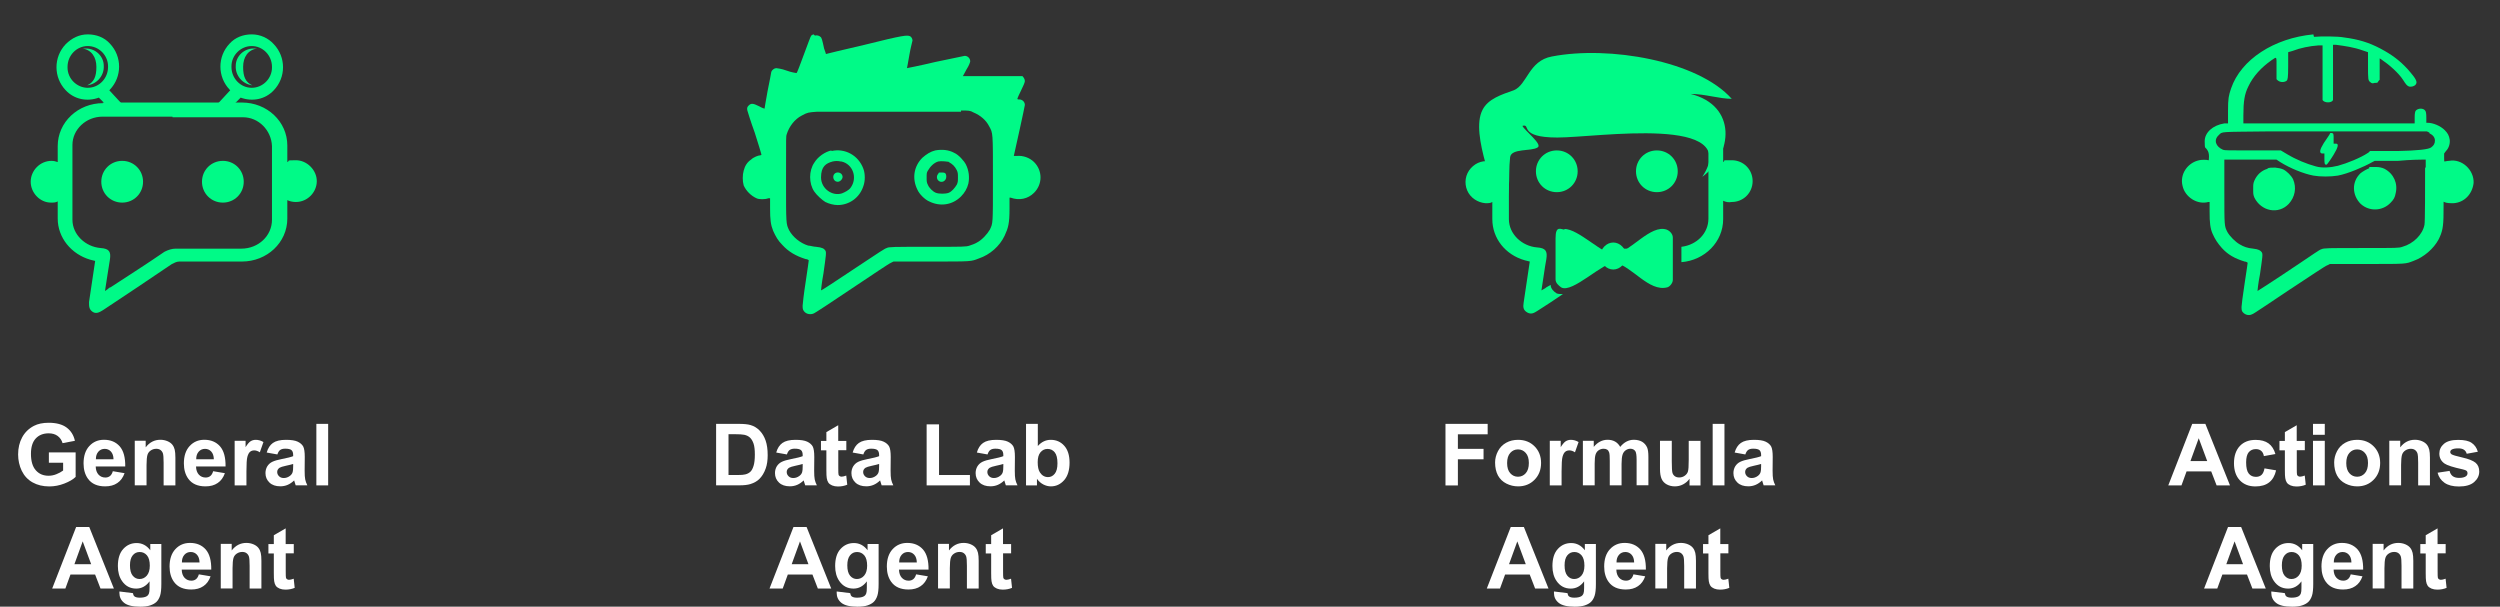 <?xml version="1.0" encoding="UTF-8"?>
<svg id="Layer_2" data-name="Layer 2" xmlns="http://www.w3.org/2000/svg" width="407.2" height="98.81" viewBox="0 0 407.2 98.81">
  <rect x="0" y="0" width="407.2" height="98.81" fill="#333333" stroke="none"/>
  <defs>
    <style>
      .cls-1 {
        fill: none;
      }

      .cls-2 {
        fill-rule: evenodd;
      }

      .cls-2, .cls-3 {
        fill: #00fa87;
      }

      .cls-4 {
        fill: #fff;
      }
    </style>
  </defs>
  <g id="Layer_2-2" data-name="Layer 2">
    <g>
      <g>
        <rect class="cls-1" width="56.7" height="56.7"/>
        <g id="uuid-bac9df85-9fc5-489e-88d3-3a866ea2aca2">
          <g id="uuid-ca7c7974-6688-41f3-abb6-e9d96611b0a8">
            <g>
              <g id="Layer1">
                <path class="cls-2" d="M14,7.9h-.6c1.5.2,2.3,1.4,2.3,3s-.4,2.5-1.5,3c1.6-.2,2.8-1.6,2.7-3.2,0-1.5-1.3-2.8-2.9-2.8h0Z"/>
                <path class="cls-2" d="M17.9,14.6c2-2.1,2-5.4,0-7.5-.9-1-2.2-1.5-3.6-1.5s-2.6.6-3.6,1.6c-2,2.1-2,5.4,0,7.5,1.4,1.5,3.5,1.9,5.4,1.2l1.4,1.4h2.7l-2.4-2.6h0l.1-.1ZM17.6,10.9h0c0,1.9-1.5,3.4-3.3,3.4s-3.3-1.5-3.3-3.3,0,0,0-.1h0c0-1.9,1.5-3.4,3.3-3.4s3.3,1.5,3.3,3.3,0,0,0,.1Z"/>
              </g>
              <g id="Layer2">
                <path class="cls-2" d="M41.3,7.9h.6c-1.5.2-2.3,1.4-2.3,3s.4,2.5,1.5,3c-1.6-.2-2.8-1.6-2.7-3.2,0-1.5,1.3-2.8,2.9-2.8h0Z"/>
                <path class="cls-2" d="M37.4,14.6c-2-2.1-2-5.4,0-7.5.9-1,2.2-1.5,3.6-1.5s2.7.6,3.6,1.6c2,2.1,2,5.4,0,7.5-1.4,1.5-3.5,1.9-5.4,1.2l-1.4,1.4h-2.7l2.4-2.6h0l-.1-.1ZM37.7,10.9h0c0,1.9,1.5,3.4,3.3,3.4s3.3-1.5,3.3-3.3,0,0,0-.1h0c0-1.9-1.5-3.4-3.3-3.4s-3.3,1.5-3.3,3.3,0,0,0,.1Z"/>
              </g>
              <g id="Layer_1-2-2" data-name="Layer 1-2-2">
                <path class="cls-2" d="M32.9,29.6c0-1.9,1.5-3.4,3.4-3.4s3.4,1.5,3.4,3.4-1.5,3.4-3.4,3.4-3.4-1.5-3.4-3.4h0Z"/>
                <path class="cls-2" d="M16.5,29.6c0-1.9,1.5-3.4,3.4-3.4s3.4,1.5,3.4,3.4-1.5,3.4-3.4,3.4-3.4-1.5-3.4-3.4Z"/>
                <path class="cls-3" d="M16.8,16.8c-4.1,0-7.4,3.1-7.4,7v2.6c-.3-.1-.6-.2-1-.2-1.9,0-3.4,1.6-3.4,3.4s1.5,3.4,3.3,3.4c.4,0,.8,0,1.1-.2v2.8c0,3.1,2.2,5.8,5.3,6.7l.8.2c-.3,2.2-.7,4.5-1,6.7,0,.7,0,1.2.6,1.6s1.2,0,1.7-.3c3.8-2.5,7.5-5,11.2-7.5.4-.2.8-.4,1.2-.4h10.2c4.1,0,7.4-3.1,7.4-7v-3c.4.2.9.3,1.4.3,1.9,0,3.4-1.6,3.4-3.4s-1.6-3.4-3.4-3.4-.9.1-1.4.3v-2.7c0-3.9-3.3-7-7.4-7h-22.7l.1.1ZM28.1,19.1h11.5c2.5,0,4.6,2.1,4.7,4.7v12c0,2.6-2.2,4.7-5,4.7h-10.7c-.6,0-1.2.2-1.8.5-2.9,2-5.9,3.9-8.8,5.8-.2,0-.3.2-.6.4l-.3.2c.3-1.8.5-3.4.8-5.1.2-1.3-.1-1.8-1.5-1.9-2.5-.2-4.6-2.2-4.6-4.6v-12.2c0-2.5,2.2-4.6,4.9-4.6h11.4v.1Z"/>
              </g>
            </g>
          </g>
        </g>
      </g>
      <g>
        <path class="cls-4" d="M7.96,75.38v-1.69h4.36v3.99c-.42.41-1.04.77-1.84,1.08-.8.31-1.62.47-2.44.47-1.05,0-1.96-.22-2.74-.66-.78-.44-1.36-1.07-1.76-1.89-.39-.82-.59-1.71-.59-2.67,0-1.04.22-1.97.66-2.78s1.08-1.43,1.92-1.87c.64-.33,1.44-.5,2.4-.5,1.24,0,2.22.26,2.92.78.7.52,1.15,1.24,1.35,2.16l-2.01.38c-.14-.49-.41-.88-.8-1.17-.39-.29-.88-.43-1.46-.43-.88,0-1.59.28-2.11.84s-.78,1.39-.78,2.5c0,1.19.26,2.08.79,2.68.53.6,1.22.89,2.08.89.42,0,.85-.08,1.27-.25.43-.17.79-.37,1.1-.6v-1.27h-2.32Z"/>
        <path class="cls-4" d="M18.38,76.75l1.91.32c-.25.7-.63,1.24-1.17,1.6-.53.37-1.2.55-1.99.55-1.26,0-2.2-.41-2.8-1.24-.48-.66-.72-1.5-.72-2.5,0-1.2.31-2.15.94-2.83.63-.68,1.42-1.02,2.39-1.02,1.08,0,1.93.36,2.56,1.07.62.71.92,1.81.9,3.28h-4.81c.01.57.17,1.01.46,1.33.3.32.67.47,1.11.47.3,0,.55-.08.76-.25s.36-.43.46-.79ZM18.49,74.81c-.01-.56-.16-.98-.43-1.27-.27-.29-.61-.43-1-.43-.42,0-.77.15-1.04.46s-.41.72-.4,1.24h2.87Z"/>
        <path class="cls-4" d="M28.57,79.06h-1.92v-3.71c0-.78-.04-1.29-.12-1.52-.08-.23-.22-.41-.4-.54s-.41-.19-.67-.19c-.33,0-.63.09-.9.27s-.45.42-.54.72-.15.86-.15,1.67v3.29h-1.92v-7.26h1.78v1.07c.63-.82,1.43-1.23,2.39-1.23.42,0,.81.08,1.16.23.35.15.62.35.8.58s.31.51.38.81.11.73.11,1.29v4.51Z"/>
        <path class="cls-4" d="M34.72,76.75l1.91.32c-.25.7-.63,1.24-1.17,1.6-.53.37-1.2.55-1.99.55-1.26,0-2.2-.41-2.8-1.24-.48-.66-.72-1.5-.72-2.5,0-1.2.31-2.15.94-2.83.63-.68,1.42-1.02,2.39-1.02,1.08,0,1.93.36,2.56,1.07.62.71.92,1.81.9,3.28h-4.81c.01.57.17,1.01.46,1.33.3.32.67.47,1.11.47.3,0,.55-.08.76-.25s.36-.43.46-.79ZM34.83,74.81c-.01-.56-.16-.98-.43-1.27-.27-.29-.61-.43-1-.43-.42,0-.77.15-1.04.46s-.41.72-.4,1.24h2.87Z"/>
        <path class="cls-4" d="M40.14,79.06h-1.92v-7.26h1.78v1.03c.31-.49.58-.81.82-.96s.52-.23.83-.23c.44,0,.86.12,1.26.36l-.59,1.67c-.32-.21-.62-.31-.9-.31s-.5.07-.68.22c-.19.15-.33.42-.44.8s-.16,1.2-.16,2.43v2.24Z"/>
        <path class="cls-4" d="M45.18,74.02l-1.74-.31c.2-.7.53-1.22,1.01-1.56s1.19-.51,2.13-.51c.86,0,1.49.1,1.91.3.42.2.71.46.89.77.17.31.26.89.26,1.72l-.02,2.24c0,.64.03,1.11.09,1.41.06.3.18.63.35.97h-1.9c-.05-.13-.11-.32-.18-.57-.03-.11-.05-.19-.07-.23-.33.32-.68.56-1.05.72s-.77.24-1.2.24c-.75,0-1.34-.2-1.77-.61s-.65-.92-.65-1.54c0-.41.1-.78.29-1.1.2-.32.47-.57.82-.74.35-.17.86-.32,1.53-.45.9-.17,1.52-.33,1.87-.47v-.19c0-.37-.09-.63-.27-.79-.18-.16-.53-.24-1.03-.24-.34,0-.61.07-.8.2-.19.13-.35.37-.46.71ZM47.75,75.57c-.25.08-.64.18-1.17.29s-.88.23-1.05.33c-.25.18-.38.4-.38.68s.1.5.3.7.46.29.77.29c.35,0,.68-.11.99-.34.23-.17.39-.38.46-.64.05-.16.08-.48.08-.94v-.38Z"/>
        <path class="cls-4" d="M51.53,79.06v-10.02h1.92v10.02h-1.92Z"/>
        <path class="cls-4" d="M18.57,95.86h-2.2l-.88-2.28h-4.01l-.83,2.28h-2.15l3.9-10.02h2.14l4.01,10.02ZM14.85,91.9l-1.38-3.72-1.35,3.72h2.73Z"/>
        <path class="cls-4" d="M19.46,96.34l2.19.27c.04.25.12.43.25.53.18.14.47.21.86.21.5,0,.88-.08,1.13-.23.17-.1.3-.26.38-.49.06-.16.09-.45.09-.88v-1.06c-.57.78-1.3,1.18-2.17,1.18-.98,0-1.75-.41-2.32-1.24-.45-.65-.67-1.46-.67-2.43,0-1.22.29-2.15.88-2.79s1.31-.96,2.18-.96,1.64.39,2.22,1.18v-1.02h1.8v6.51c0,.86-.07,1.5-.21,1.92s-.34.76-.59,1-.6.43-1.02.57-.96.21-1.62.21c-1.23,0-2.1-.21-2.62-.63-.52-.42-.77-.96-.77-1.6,0-.06,0-.14,0-.23ZM21.17,92.08c0,.77.15,1.33.45,1.69.3.36.67.54,1.1.54.47,0,.87-.18,1.19-.55.32-.37.49-.91.49-1.63s-.15-1.31-.46-1.67-.7-.55-1.18-.55-.84.18-1.14.54c-.3.36-.45.9-.45,1.64Z"/>
        <path class="cls-4" d="M32.39,93.55l1.91.32c-.25.7-.63,1.24-1.17,1.6-.53.37-1.2.55-1.99.55-1.26,0-2.2-.41-2.8-1.24-.48-.66-.72-1.5-.72-2.5,0-1.2.31-2.15.94-2.83.63-.68,1.42-1.02,2.39-1.02,1.08,0,1.93.36,2.56,1.07.62.71.92,1.81.9,3.28h-4.81c.01.57.17,1.01.46,1.33.3.32.67.47,1.11.47.3,0,.55-.08.76-.25s.36-.43.46-.79ZM32.5,91.61c-.01-.56-.16-.98-.43-1.27-.27-.29-.61-.43-1-.43-.42,0-.77.15-1.04.46s-.41.72-.4,1.24h2.87Z"/>
        <path class="cls-4" d="M42.58,95.86h-1.92v-3.71c0-.78-.04-1.29-.12-1.52-.08-.23-.22-.41-.4-.54s-.41-.19-.67-.19c-.33,0-.63.09-.9.27s-.45.42-.54.72-.15.86-.15,1.67v3.29h-1.92v-7.26h1.78v1.07c.63-.82,1.43-1.23,2.39-1.23.42,0,.81.08,1.16.23.35.15.62.35.8.58s.31.51.38.81.11.73.11,1.29v4.51Z"/>
        <path class="cls-4" d="M47.85,88.6v1.53h-1.31v2.93c0,.59.01.94.04,1.04.02.1.08.18.17.24s.2.1.32.1c.18,0,.44-.06.77-.18l.16,1.49c-.45.19-.95.29-1.52.29-.35,0-.66-.06-.94-.17-.28-.12-.48-.27-.61-.45-.13-.19-.22-.43-.27-.75-.04-.22-.06-.67-.06-1.35v-3.17h-.88v-1.53h.88v-1.44l1.93-1.12v2.56h1.31Z"/>
      </g>
      <g>
        <rect class="cls-1" x="116.83" width="56.7" height="56.7"/>
        <g id="uuid-a107eed1-f082-430d-86ef-d6a9ab83028d">
          <path class="cls-2" d="M132.53,5.6c-.1,0-.3.1-.4.2s-.6,1.5-1.2,3.1c-.6,1.6-1.1,3-1.2,3,0,0-.8-.1-1.6-.4s-1.6-.4-1.7-.4c-.3,0-.7.3-.8.6,0,.1-.3,1.6-.6,3.1-.3,1.6-.5,2.9-.5,2.9,0,0-.4-.1-.9-.4-1-.5-1.3-.5-1.7-.1-.2.2-.3.4-.2.8,0,0,.5,1.7,1.2,3.6.6,1.9,1.1,3.5,1.1,3.6,0,0-.1.1-.2.1-.3,0-1.1.3-1.5.7-.6.4-1,1-1.2,1.8-.2.7-.2,1.7,0,2.4.4.9,1.2,1.7,2.1,2.1.4.2,1.4.2,1.9,0h.3v1.6c0,1.9.1,2.7.5,3.7.4.9.8,1.6,1.5,2.3,1,1.1,2.2,1.8,3.8,2.3.3,0,.5.2.5.2,0,0-.2,1.6-.5,3.5s-.5,3.7-.5,3.9,0,.5.1.7c.3.6,1,.8,1.6.6.2,0,3-1.9,6.3-4.1s6.1-4.1,6.4-4.2l.4-.2h6.2c6.7,0,6.4,0,7.7-.5,1.8-.6,3.4-2,4.2-3.7.6-1.3.8-2,.8-4.4v-1.8h.2c1.4.5,2.8.2,3.8-.8,1.4-1.4,1.4-3.6,0-5-.7-.7-1.8-1.1-2.8-1h-.5c.1-.4,1.8-8.1,1.8-8.3,0-.5-.4-.9-.9-.9s-.4,0,.3-1.5c.4-.8.6-1.3.6-1.5,0-.3-.2-.6-.4-.8h-9.7s.3-.5.6-1.1c.4-.6.6-1.2.6-1.3,0-.5-.4-.9-.9-.9-.1,0-2.3.5-4.8,1-2.5.6-4.6,1-4.6,1,0,0,.2-1,.4-2.2.2-1.2.5-2.2.5-2.3,0-.3-.2-.6-.4-.7-.5-.2-1-.2-7.4,1.4-3.5.8-6.3,1.5-6.3,1.5,0,0-.1-.4-.3-.9-.3-1.4-.4-1.8-.6-1.9-.2-.2-.6-.3-.9-.2M156.53,18c1.2,0,1.5,0,2,.3,1.2.5,2.1,1.3,2.6,2.3.6,1.1.6.9.6,8.5s0,7.2-.5,8.3c-.4.7-1.3,1.7-2.1,2.1-.3.2-.9.4-1.2.5-.6.2-.8.2-6.9.2-5.5,0-6.3,0-6.6.2-.2,0-1.7,1-3.5,2.2-5.4,3.6-7.1,4.7-7.2,4.7,0,0,.1-1.2.4-2.8.4-2.9.5-3.4.3-3.7s-.5-.5-1.5-.6c-.4,0-1-.2-1.3-.2-1.3-.4-2.5-1.4-3.1-2.5-.5-1.1-.5-.8-.5-8.3s0-6.9.1-7.3c.4-1.3,1.3-2.5,2.5-3.1.9-.5,1.1-.5,2.4-.6h23.5M135.43,24.5c-1,.2-2.2,1-2.8,2-.9,1.3-.9,3.4,0,4.7.4.6,1.3,1.4,1.8,1.7.6.3,1.4.5,2,.5,1.9,0,3.6-1.2,4.2-3.1.3-.8.3-2,0-2.8-.8-2.2-3-3.4-5.2-2.9M152.33,24.5c-.8.2-1.4.6-2.1,1.2-1.4,1.4-1.7,3.4-.8,5.2.3.7,1.2,1.6,1.9,1.9,1.8.9,3.8.6,5.2-.8.6-.6,1-1.3,1.2-2.1.2-1,.1-2.1-.4-3.1-.3-.6-1.2-1.6-1.9-1.9-.9-.5-2-.6-3.1-.4M137.03,26.3c1.9.4,2.7,2.7,1.5,4.3-.3.4-.9.7-1.4.9-1.6.5-3.4-.8-3.4-2.6s.8-2.3,1.9-2.6c.5-.1.8-.1,1.3,0M154.53,26.4c.6.3,1,.7,1.3,1.3.2.4.2.6.2,1.2s0,.8-.2,1.2c-.3.5-.8,1.1-1.3,1.3-.5.2-1.6.2-2.1,0s-1.1-.8-1.3-1.3c-.2-.4-.2-.6-.2-1.2s0-.8.2-1.1c.4-.7,1-1.3,1.7-1.5.5-.1,1.4,0,1.9.1M135.93,28.3c-.4.4-.2,1.2.4,1.3.5.1,1-.5.9-.9-.1-.6-.9-.8-1.3-.4M152.83,28.3c-.3.3-.3.8,0,1.1.5.5,1.3.1,1.3-.6s-.3-.7-.8-.7-.4,0-.5.2"/>
        </g>
      </g>
      <g>
        <path class="cls-4" d="M116.63,69.04h3.7c.83,0,1.47.06,1.91.19.59.17,1.09.48,1.51.92s.74.98.96,1.62c.22.64.33,1.43.33,2.37,0,.83-.1,1.54-.31,2.13-.25.73-.61,1.32-1.07,1.77-.35.34-.82.61-1.42.8-.45.14-1.04.21-1.79.21h-3.81v-10.02ZM118.66,70.73v6.64h1.51c.56,0,.97-.03,1.22-.1.33-.08.6-.22.82-.42s.39-.52.53-.97c.14-.45.21-1.06.21-1.84s-.07-1.37-.21-1.78-.33-.74-.57-.97-.56-.39-.94-.47c-.28-.06-.84-.1-1.66-.1h-.91Z"/>
        <path class="cls-4" d="M128.17,74.02l-1.74-.31c.2-.7.53-1.22,1.01-1.56s1.19-.51,2.13-.51c.86,0,1.49.1,1.91.3.42.2.71.46.89.77.17.31.26.89.26,1.72l-.02,2.24c0,.64.03,1.11.09,1.41.06.3.18.63.35.97h-1.9c-.05-.13-.11-.32-.18-.57-.03-.11-.05-.19-.07-.23-.33.32-.68.56-1.05.72s-.77.24-1.2.24c-.75,0-1.34-.2-1.77-.61s-.65-.92-.65-1.54c0-.41.1-.78.29-1.1.2-.32.47-.57.82-.74.35-.17.86-.32,1.53-.45.9-.17,1.52-.33,1.87-.47v-.19c0-.37-.09-.63-.27-.79-.18-.16-.53-.24-1.03-.24-.34,0-.61.07-.8.2-.19.13-.35.37-.46.71ZM130.74,75.57c-.25.08-.64.18-1.17.29s-.88.23-1.05.33c-.25.18-.38.4-.38.68s.1.5.3.7.46.29.77.29c.35,0,.68-.11.99-.34.23-.17.39-.38.46-.64.05-.16.08-.48.08-.94v-.38Z"/>
        <path class="cls-4" d="M137.85,71.8v1.53h-1.31v2.93c0,.59.01.94.04,1.04.02.1.08.18.17.24s.2.1.32.1c.18,0,.44-.06.77-.18l.16,1.49c-.45.19-.95.29-1.52.29-.35,0-.66-.06-.94-.17-.28-.12-.48-.27-.61-.45-.13-.19-.22-.43-.27-.75-.04-.22-.06-.67-.06-1.35v-3.17h-.88v-1.53h.88v-1.44l1.93-1.12v2.56h1.31Z"/>
        <path class="cls-4" d="M140.62,74.02l-1.74-.31c.2-.7.53-1.22,1.01-1.56s1.19-.51,2.13-.51c.86,0,1.49.1,1.91.3.42.2.71.46.89.77.17.31.26.89.26,1.72l-.02,2.24c0,.64.03,1.11.09,1.41.06.3.18.63.35.97h-1.9c-.05-.13-.11-.32-.18-.57-.03-.11-.05-.19-.07-.23-.33.32-.68.56-1.05.72s-.77.24-1.2.24c-.75,0-1.34-.2-1.77-.61s-.65-.92-.65-1.54c0-.41.1-.78.29-1.1.2-.32.47-.57.82-.74.35-.17.86-.32,1.53-.45.9-.17,1.52-.33,1.87-.47v-.19c0-.37-.09-.63-.27-.79-.18-.16-.53-.24-1.03-.24-.34,0-.61.07-.8.2-.19.13-.35.37-.46.71ZM143.19,75.57c-.25.08-.64.18-1.17.29s-.88.23-1.05.33c-.25.18-.38.4-.38.68s.1.5.3.7.46.29.77.29c.35,0,.68-.11.99-.34.23-.17.39-.38.46-.64.05-.16.08-.48.08-.94v-.38Z"/>
        <path class="cls-4" d="M150.93,79.06v-9.94h2.02v8.25h5.03v1.69h-7.05Z"/>
        <path class="cls-4" d="M160.85,74.02l-1.74-.31c.2-.7.53-1.22,1.01-1.56s1.19-.51,2.13-.51c.86,0,1.49.1,1.91.3.42.2.71.46.89.77.17.31.26.89.26,1.72l-.02,2.24c0,.64.03,1.11.09,1.41.06.3.18.63.35.97h-1.9c-.05-.13-.11-.32-.18-.57-.03-.11-.05-.19-.07-.23-.33.32-.68.56-1.05.72s-.77.24-1.2.24c-.75,0-1.34-.2-1.77-.61s-.65-.92-.65-1.54c0-.41.1-.78.29-1.1.2-.32.47-.57.82-.74.35-.17.86-.32,1.53-.45.9-.17,1.52-.33,1.87-.47v-.19c0-.37-.09-.63-.27-.79-.18-.16-.53-.24-1.03-.24-.34,0-.61.07-.8.2-.19.13-.35.37-.46.71ZM163.42,75.57c-.25.08-.64.18-1.17.29s-.88.23-1.05.33c-.25.18-.38.4-.38.68s.1.5.3.7.46.29.77.29c.35,0,.68-.11.99-.34.23-.17.39-.38.46-.64.05-.16.08-.48.08-.94v-.38Z"/>
        <path class="cls-4" d="M167.12,79.06v-10.02h1.92v3.61c.59-.67,1.29-1.01,2.11-1.01.88,0,1.62.32,2.19.96.58.64.87,1.56.87,2.76s-.29,2.19-.89,2.86-1.31,1-2.15,1c-.41,0-.82-.1-1.23-.31-.4-.21-.75-.51-1.04-.92v1.07h-1.78ZM169.02,75.27c0,.75.12,1.31.36,1.67.33.51.77.77,1.33.77.42,0,.79-.18,1.08-.54.3-.36.45-.93.45-1.71,0-.83-.15-1.43-.45-1.79-.3-.37-.69-.55-1.16-.55s-.84.18-1.15.54c-.31.36-.46.9-.46,1.63Z"/>
        <path class="cls-4" d="M135.41,95.86h-2.2l-.88-2.28h-4.01l-.83,2.28h-2.15l3.9-10.02h2.14l4.01,10.02ZM131.68,91.9l-1.38-3.72-1.35,3.72h2.73Z"/>
        <path class="cls-4" d="M136.29,96.34l2.19.27c.04.25.12.43.25.53.18.14.47.21.86.21.5,0,.88-.08,1.13-.23.17-.1.3-.26.38-.49.06-.16.09-.45.09-.88v-1.06c-.57.78-1.3,1.18-2.17,1.18-.98,0-1.75-.41-2.32-1.24-.45-.65-.67-1.46-.67-2.43,0-1.22.29-2.15.88-2.79s1.31-.96,2.18-.96,1.64.39,2.22,1.18v-1.02h1.8v6.51c0,.86-.07,1.5-.21,1.92s-.34.76-.59,1-.6.43-1.02.57-.96.21-1.62.21c-1.23,0-2.1-.21-2.62-.63-.52-.42-.77-.96-.77-1.6,0-.06,0-.14,0-.23ZM138.01,92.08c0,.77.15,1.33.45,1.69.3.36.67.54,1.1.54.47,0,.87-.18,1.19-.55.32-.37.49-.91.49-1.63s-.15-1.31-.46-1.67-.7-.55-1.18-.55-.84.18-1.14.54c-.3.36-.45.9-.45,1.64Z"/>
        <path class="cls-4" d="M149.22,93.55l1.91.32c-.25.7-.63,1.24-1.17,1.6-.53.37-1.2.55-1.99.55-1.26,0-2.2-.41-2.8-1.24-.48-.66-.72-1.5-.72-2.5,0-1.2.31-2.15.94-2.83.63-.68,1.42-1.02,2.39-1.02,1.08,0,1.93.36,2.56,1.07.62.71.92,1.81.9,3.28h-4.81c.01.57.17,1.01.46,1.33.3.32.67.47,1.11.47.3,0,.55-.08.76-.25s.36-.43.46-.79ZM149.33,91.61c-.01-.56-.16-.98-.43-1.27-.27-.29-.61-.43-1-.43-.42,0-.77.15-1.04.46s-.41.72-.4,1.24h2.87Z"/>
        <path class="cls-4" d="M159.41,95.86h-1.92v-3.71c0-.78-.04-1.29-.12-1.52-.08-.23-.22-.41-.4-.54s-.41-.19-.67-.19c-.33,0-.63.09-.9.27s-.45.42-.54.72-.15.86-.15,1.67v3.29h-1.92v-7.26h1.78v1.07c.63-.82,1.43-1.23,2.39-1.23.42,0,.81.08,1.16.23.35.15.62.35.8.58s.31.51.38.81.11.73.11,1.29v4.51Z"/>
        <path class="cls-4" d="M164.69,88.6v1.53h-1.31v2.93c0,.59.01.94.04,1.04.02.1.08.18.17.24s.2.1.32.1c.18,0,.44-.06.77-.18l.16,1.49c-.45.19-.95.29-1.52.29-.35,0-.66-.06-.94-.17-.28-.12-.48-.27-.61-.45-.13-.19-.22-.43-.27-.75-.04-.22-.06-.67-.06-1.35v-3.17h-.88v-1.53h.88v-1.44l1.93-1.12v2.56h1.31Z"/>
      </g>
      <g>
        <rect class="cls-1" x="233.67" width="56.7" height="56.7"/>
        <g id="uuid-82249966-4869-4a25-8a3a-1339290eb966">
          <g>
            <g id="uuid-f51af6fe-bc3f-43b6-bb27-87f47a57a8a9" data-name="Layer 2-2">
              <path class="cls-3" d="M266.47,27.9c0-1.9,1.5-3.4,3.4-3.4s3.4,1.5,3.4,3.4-1.5,3.4-3.4,3.4-3.4-1.5-3.4-3.4Z"/>
              <path class="cls-3" d="M250.17,27.9c0-1.9,1.5-3.4,3.4-3.4s3.4,1.5,3.4,3.4-1.5,3.4-3.4,3.4-3.4-1.5-3.4-3.4Z"/>
              <path class="cls-3" d="M261.77,5.6h.2-.2ZM250.47,16.8c-4.1,0-7.4,3.1-7.4,7v2.6c-1.3-.4-2.6,0-3.5,1s-1.1,2.4-.6,3.6,1.7,2,3,2.1c.4,0,.8,0,1.1-.2v2.8c0,3.1,2.1,5.8,5.3,6.7l.8.2c-.3,2.2-.7,4.5-1,6.7-.1.7-.1,1.2.6,1.6s1.2,0,1.7-.3c1.4-.9,2.8-1.8,4.1-2.7-.4,0-.7,0-1-.1-.5-.3-1-.8-1-1.4h0c-.2.1-.5.3-.7.4-.2.2-.5.3-.8.5.3-1.8.5-3.5.8-5.1.2-1.3-.1-1.8-1.5-1.9-2.5-.2-4.6-2.2-4.6-4.6v-12.1c0-2.5,2.2-4.6,4.9-4.6h22.7c2.6,0,4.8,2,4.9,4.6v12c0,2.4-1.9,4.3-4.4,4.6v2.5c3.8-.3,6.8-3.3,6.8-7v-3c.4.2.9.3,1.4.2,1.9,0,3.4-1.5,3.4-3.4s-1.5-3.4-3.4-3.4-.9,0-1.4.3v-2.7c0-3.9-3.3-7-7.4-7h-22.6l-.2.1ZM262.37,40.5c-.6,0-1.2.2-1.7.5,1,.6,1.9,1.1,2.5,1,.9-.1,1.9-.8,2.9-1.5h-3.7Z"/>
            </g>
            <g id="Layer_3" data-name="Layer 3">
              <path class="cls-3" d="M254.77,37.3c2.3-.1,6.5,4.4,8.3,4.1,2.5-.4,5.8-4.9,8.4-4,.5.2,1,.7,1,1.3v6.9c0,.5-.5,1.1-.9,1.2-3,.8-5.8-3.5-8.5-4-1.8-.3-7,5.1-8.8,4-.4-.3-.9-.7-.9-1.3v-6.7c0-2.2.9-1.4,1.5-1.4h0l-.1-.1Z"/>
              <path class="cls-3" d="M260.67,41.7c0-1.2,1-2.2,2.1-2.2s2.1,1,2.1,2.2-1,2.2-2.1,2.2-2.1-1-2.1-2.2Z"/>
            </g>
            <g id="Layer_4" data-name="Layer 4">
              <path class="cls-3" d="M282.17,16.1c-2.2,0-4.4-.8-6.8-.8,7.6,1.9,6.9,9.8,1.9,13.5,6.7-10.2-17.1-6.4-23.6-6.4s-4.2-2.3-5.7-1.9c.3.7,3.3,3,2.5,3.5-1,.7-4.3.1-4.5,1.6-.4,3.4.4,6.8-1.7,10-.3-4.4-4.9-13.6-2.8-17.7.9-1.8,3.1-2.5,5.1-3.2,2.2-.9,2.4-4.8,6.2-5.5,9.3-1.8,23.8.7,29.3,6.9h.1Z"/>
            </g>
          </g>
        </g>
      </g>
      <g>
        <path class="cls-4" d="M235.44,79.06v-10.02h6.87v1.7h-4.85v2.37h4.18v1.7h-4.18v4.26h-2.02Z"/>
        <path class="cls-4" d="M243.52,75.33c0-.64.16-1.26.47-1.85s.76-1.05,1.34-1.37,1.22-.47,1.93-.47c1.1,0,2,.36,2.7,1.07.7.71,1.05,1.61,1.05,2.7s-.35,2.01-1.06,2.73c-.71.72-1.6,1.08-2.68,1.08-.67,0-1.3-.15-1.9-.45s-1.06-.74-1.38-1.32c-.31-.58-.47-1.29-.47-2.12ZM245.48,75.43c0,.72.17,1.27.51,1.65s.76.57,1.26.57.92-.19,1.26-.57.51-.94.51-1.67-.17-1.26-.51-1.64-.76-.57-1.26-.57-.92.19-1.26.57-.51.93-.51,1.65Z"/>
        <path class="cls-4" d="M254.35,79.06h-1.92v-7.26h1.78v1.03c.31-.49.58-.81.82-.96s.52-.23.83-.23c.44,0,.86.12,1.26.36l-.59,1.67c-.32-.21-.62-.31-.9-.31s-.5.07-.68.22c-.19.15-.33.42-.44.8s-.16,1.2-.16,2.43v2.24Z"/>
        <path class="cls-4" d="M257.82,71.8h1.77v.99c.63-.77,1.39-1.16,2.26-1.16.46,0,.87.1,1.21.29s.62.48.84.87c.32-.39.66-.68,1.03-.87s.76-.29,1.18-.29c.53,0,.98.11,1.35.32.37.22.65.54.83.95.13.31.2.81.2,1.5v4.64h-1.92v-4.15c0-.72-.07-1.18-.2-1.39-.18-.27-.45-.41-.82-.41-.27,0-.52.08-.76.25s-.41.4-.51.72c-.1.32-.16.82-.16,1.5v3.49h-1.92v-3.98c0-.71-.03-1.16-.1-1.37s-.17-.36-.32-.46-.34-.15-.58-.15c-.3,0-.56.08-.8.24s-.41.39-.51.69-.15.8-.15,1.5v3.53h-1.92v-7.26Z"/>
        <path class="cls-4" d="M275.19,79.06v-1.09c-.26.39-.61.69-1.04.92s-.89.33-1.36.33-.93-.11-1.31-.32-.67-.51-.84-.9-.26-.92-.26-1.61v-4.59h1.92v3.34c0,1.02.04,1.65.11,1.88.07.23.2.41.39.55.19.13.42.2.71.2.33,0,.62-.09.88-.27.26-.18.44-.4.53-.67.1-.27.14-.92.14-1.96v-3.06h1.92v7.26h-1.78Z"/>
        <path class="cls-4" d="M278.96,79.06v-10.02h1.92v10.02h-1.92Z"/>
        <path class="cls-4" d="M284.28,74.02l-1.74-.31c.2-.7.53-1.22,1.01-1.56s1.19-.51,2.13-.51c.86,0,1.49.1,1.91.3.42.2.71.46.89.77.17.31.26.89.26,1.72l-.02,2.24c0,.64.03,1.11.09,1.41.06.3.18.63.35.97h-1.9c-.05-.13-.11-.32-.18-.57-.03-.11-.05-.19-.07-.23-.33.32-.68.56-1.05.72s-.77.24-1.2.24c-.75,0-1.34-.2-1.77-.61s-.65-.92-.65-1.54c0-.41.1-.78.29-1.1.2-.32.47-.57.82-.74.35-.17.86-.32,1.53-.45.9-.17,1.52-.33,1.87-.47v-.19c0-.37-.09-.63-.27-.79-.18-.16-.53-.24-1.03-.24-.34,0-.61.07-.8.2-.19.13-.35.37-.46.71ZM286.85,75.57c-.25.08-.64.18-1.17.29s-.88.23-1.05.33c-.25.18-.38.4-.38.68s.1.5.3.7.46.29.77.29c.35,0,.68-.11.99-.34.23-.17.39-.38.46-.64.05-.16.08-.48.08-.94v-.38Z"/>
        <path class="cls-4" d="M252.24,95.86h-2.2l-.88-2.28h-4.01l-.83,2.28h-2.15l3.9-10.02h2.14l4.01,10.02ZM248.52,91.9l-1.38-3.72-1.35,3.72h2.73Z"/>
        <path class="cls-4" d="M253.12,96.34l2.19.27c.04.25.12.43.25.53.18.14.47.21.86.21.5,0,.88-.08,1.13-.23.17-.1.3-.26.38-.49.06-.16.09-.45.09-.88v-1.06c-.57.78-1.3,1.18-2.17,1.18-.98,0-1.75-.41-2.32-1.24-.45-.65-.67-1.46-.67-2.43,0-1.22.29-2.15.88-2.79s1.31-.96,2.18-.96,1.64.39,2.22,1.18v-1.02h1.8v6.51c0,.86-.07,1.5-.21,1.92s-.34.76-.59,1-.6.43-1.02.57-.96.21-1.62.21c-1.23,0-2.1-.21-2.62-.63-.52-.42-.77-.96-.77-1.6,0-.06,0-.14,0-.23ZM254.84,92.08c0,.77.15,1.33.45,1.69.3.36.67.54,1.1.54.47,0,.87-.18,1.19-.55.32-.37.49-.91.49-1.63s-.15-1.31-.46-1.67-.7-.55-1.18-.55-.84.18-1.14.54c-.3.36-.45.9-.45,1.64Z"/>
        <path class="cls-4" d="M266.06,93.55l1.91.32c-.25.7-.63,1.24-1.17,1.6-.53.37-1.2.55-1.99.55-1.26,0-2.2-.41-2.8-1.24-.48-.66-.72-1.5-.72-2.5,0-1.2.31-2.15.94-2.83.63-.68,1.42-1.02,2.39-1.02,1.08,0,1.93.36,2.56,1.07.62.71.92,1.81.9,3.28h-4.81c.01.57.17,1.01.46,1.33.3.32.67.47,1.11.47.3,0,.55-.08.76-.25s.36-.43.46-.79ZM266.17,91.61c-.01-.56-.16-.98-.43-1.27-.27-.29-.61-.43-1-.43-.42,0-.77.15-1.04.46s-.41.72-.4,1.24h2.87Z"/>
        <path class="cls-4" d="M276.24,95.86h-1.92v-3.71c0-.78-.04-1.29-.12-1.52-.08-.23-.22-.41-.4-.54s-.41-.19-.67-.19c-.33,0-.63.09-.9.27s-.45.42-.54.72-.15.86-.15,1.67v3.29h-1.92v-7.26h1.78v1.07c.63-.82,1.43-1.23,2.39-1.23.42,0,.81.08,1.16.23.35.15.62.35.8.58s.31.51.38.81.11.73.11,1.29v4.51Z"/>
        <path class="cls-4" d="M281.52,88.6v1.53h-1.31v2.93c0,.59.01.94.04,1.04.02.1.08.18.17.24s.2.1.32.1c.18,0,.44-.06.77-.18l.16,1.49c-.45.19-.95.29-1.52.29-.35,0-.66-.06-.94-.17-.28-.12-.48-.27-.61-.45-.13-.19-.22-.43-.27-.75-.04-.22-.06-.67-.06-1.35v-3.17h-.88v-1.53h.88v-1.44l1.93-1.12v2.56h1.31Z"/>
      </g>
      <g>
        <rect class="cls-1" x="350.5" width="56.7" height="56.7"/>
        <g id="uuid-4676ca81-ac65-468a-a822-f1051aa97326">
          <path class="cls-2" d="M376.8,5.6c-6.4.6-11.8,4.1-13.4,8.8-.4,1.2-.5,1.6-.5,3.7v2h-.6c-1.9.3-3.2,1.5-3.2,2.9s.1.9.4,1.4q.3.4.3,1.1t-.1.6c-.3-.1-1.1-.1-1.5,0-1.9.4-3.2,2.3-2.7,4.2.4,1.8,2.4,3.1,4.2,2.6h.2v1.6c0,1.8.1,2.7.5,3.6.4.9.8,1.5,1.5,2.3,1,1.1,2.1,1.7,3.7,2.2.3,0,.5.2.5.2,0,0-.2,1.5-.5,3.4s-.5,3.6-.5,3.8,0,.5.1.7c.3.5,1,.8,1.6.5.2,0,2.9-1.9,6.1-4s6-4,6.2-4l.4-.2h6.1c6.5,0,6.2,0,7.5-.5,1.7-.6,3.3-2,4.1-3.5.6-1.2.8-2,.8-4.3s0-1.8.1-1.8c.4.2,1,.2,1.5.2,1.8-.1,3.1-1.5,3.3-3.3.1-2.1-1.9-4-4-3.6-.3,0-.6.1-.7.1s-.1,0-.1-.6v-.7l.3-.4c.5-.5.7-1.3.6-1.9-.1-.6-.3-1-.8-1.5-.7-.7-1.9-1.2-2.8-1.2h-.2v-.9q0-.9-.2-1.1c-.3-.4-1.1-.4-1.5,0q-.2.2-.2,1.1v1h-27.9v-1.3c0-2.3.2-3.5.8-4.7.8-1.7,2.1-3.1,3.8-4.3.9-.6.8-.7.8,1.3v1.8l.2.2c.5.4,1.2.3,1.5,0,.1-.2.2-.3.2-2.4v-2.2l.7-.2c1.3-.5,2.8-.8,4.2-.9h.7v8.9c.3.5,1.5.5,1.7,0V7.3h.5c1.5.2,2.9.4,4.3.9l.9.3v2c0,2.5,0,2.6.4,2.9.2.2.4.2.7.1.4,0,.5,0,.6-.3l.2-.2v-3.5l.3.2c1.2.8,2.8,2.2,3.5,3.3.5.8.7,1,1,1.1.6.1,1.2-.2,1.2-.7s-.8-1.4-1.5-2.2c-1.2-1.3-2.5-2.3-4.4-3.3s-3.6-1.5-5.9-1.8c-1-.2-3.8-.2-4.9-.1M395.7,21.7c.6.3.9.7.9,1.2s-.2.8-.6,1.1q-.6.5-5.5.6h-4.5c0,.1-.3.3-.3.3-1.2.8-3.4,1.7-4.9,2.1-1.2.3-2.6.4-3.6.1-1.5-.4-3.2-1.1-4.7-2l-1-.6h-4.5c-4.1,0-4.6,0-4.9-.1-1.2-.5-1.6-1.6-.7-2.4.6-.6,0-.5,8.2-.6h25.7l.4.2M379.5,21.8s-.5.8-1,1.5q-1,1.6-.3,1.7h.4v.8c0,.8,0,1.1.4,1,0,0,.5-.6,1.1-1.6q1.1-1.8.4-1.8h-.4v-.8c0-.6,0-.9-.2-.9-.2-.1-.3,0-.4,0M395,27.2c0,3.3,0,9-.1,9.4-.3,1.6-1.8,3.1-3.6,3.6-.6.2-.7.2-6.7.2-5.4,0-6.1,0-6.5.2-.2,0-1.6,1-3.4,2.2-5.2,3.5-7,4.6-7,4.6,0,0,.1-1.2.4-2.7.4-2.8.5-3.3.3-3.6s-.5-.5-1.4-.6c-1-.1-1.5-.3-2.2-.7s-1.6-1.3-2-2c-.5-1-.5-.9-.5-6.6v-5.2h8.5l.6.4c1.6,1,3.8,1.9,5.4,2.2,1.1.2,2.8.2,4,0,1.6-.3,4.2-1.4,5.6-2.2l.4-.2h3.8c2.1-.2,3.8-.2,3.8-.2h.7v1.4M369.3,27.5c-1,.3-1.7,1-2.1,1.9-.2.5-.2.6-.2,1.4s0,.9.2,1.4c1.1,2.2,3.9,2.8,5.6,1,1-1.1,1.3-2.6.7-4-.3-.6-1-1.3-1.6-1.6-.5-.2-.6-.2-1.3-.3-.6,0-.9,0-1.2.1M385.9,27.4c-.5.2-1,.5-1.4.8-1.5,1.4-1.4,3.6,0,5,1.4,1.3,3.6,1.2,4.9-.2.5-.5.7-.9.8-1.5.4-1.6-.3-3.2-1.8-4q-.6-.3-1.4-.3h-1.1"/>
        </g>
      </g>
      <g>
        <path class="cls-4" d="M363.24,79.06h-2.2l-.88-2.28h-4.01l-.83,2.28h-2.15l3.9-10.02h2.14l4.01,10.02ZM359.51,75.1l-1.38-3.72-1.35,3.72h2.73Z"/>
        <path class="cls-4" d="M370.63,73.95l-1.89.34c-.06-.38-.21-.66-.43-.85s-.52-.29-.88-.29c-.48,0-.86.17-1.15.5-.28.33-.43.88-.43,1.66,0,.86.14,1.47.43,1.83s.68.53,1.17.53c.36,0,.66-.1.9-.31.23-.21.4-.56.49-1.07l1.89.32c-.2.87-.57,1.52-1.13,1.96s-1.3.66-2.24.66c-1.06,0-1.91-.33-2.54-1s-.95-1.6-.95-2.78.32-2.13.95-2.8c.63-.67,1.49-1,2.57-1,.88,0,1.59.19,2.11.57.52.38.9.96,1.12,1.74Z"/>
        <path class="cls-4" d="M375.41,71.8v1.53h-1.31v2.93c0,.59.01.94.04,1.04.02.1.08.18.17.24s.2.1.32.1c.18,0,.44-.06.77-.18l.16,1.49c-.45.19-.95.29-1.52.29-.35,0-.66-.06-.94-.17-.28-.12-.48-.27-.61-.45-.13-.19-.22-.43-.27-.75-.04-.22-.06-.67-.06-1.35v-3.17h-.88v-1.53h.88v-1.44l1.93-1.12v2.56h1.31Z"/>
        <path class="cls-4" d="M376.74,70.82v-1.78h1.92v1.78h-1.92ZM376.74,79.06v-7.26h1.92v7.26h-1.92Z"/>
        <path class="cls-4" d="M380.19,75.33c0-.64.16-1.26.47-1.85s.76-1.05,1.34-1.37,1.22-.47,1.93-.47c1.1,0,2,.36,2.7,1.07.7.71,1.05,1.61,1.05,2.7s-.35,2.01-1.06,2.73c-.71.72-1.6,1.08-2.68,1.08-.67,0-1.3-.15-1.9-.45s-1.06-.74-1.38-1.32c-.31-.58-.47-1.29-.47-2.12ZM382.16,75.43c0,.72.17,1.27.51,1.65s.76.57,1.26.57.92-.19,1.26-.57.51-.94.51-1.67-.17-1.26-.51-1.64-.76-.57-1.26-.57-.92.19-1.26.57-.51.93-.51,1.65Z"/>
        <path class="cls-4" d="M395.79,79.06h-1.92v-3.71c0-.78-.04-1.29-.12-1.52-.08-.23-.22-.41-.4-.54s-.41-.19-.67-.19c-.33,0-.63.09-.9.27s-.45.42-.54.72-.15.86-.15,1.67v3.29h-1.92v-7.26h1.78v1.07c.63-.82,1.43-1.23,2.39-1.23.42,0,.81.08,1.16.23.35.15.62.35.8.58s.31.51.38.81.11.73.11,1.29v4.51Z"/>
        <path class="cls-4" d="M397.06,76.99l1.93-.29c.08.37.25.66.5.85.25.19.6.29,1.05.29.5,0,.87-.09,1.12-.27.17-.13.25-.3.25-.51,0-.15-.05-.27-.14-.36-.1-.09-.31-.18-.64-.25-1.55-.34-2.53-.65-2.95-.94-.57-.39-.86-.94-.86-1.63,0-.63.25-1.16.75-1.59s1.27-.64,2.31-.64,1.73.16,2.21.49.82.8,1,1.44l-1.81.33c-.08-.28-.22-.5-.44-.65s-.53-.23-.93-.23c-.51,0-.87.07-1.09.21-.15.1-.22.23-.22.39,0,.14.06.25.19.35.17.13.77.31,1.79.54s1.74.52,2.14.85c.4.34.6.82.6,1.43,0,.67-.28,1.24-.83,1.72s-1.38.72-2.47.72c-.99,0-1.77-.2-2.35-.6s-.95-.95-1.13-1.63Z"/>
        <path class="cls-4" d="M369.07,95.86h-2.2l-.88-2.28h-4.01l-.83,2.28h-2.15l3.9-10.02h2.14l4.01,10.02ZM365.35,91.9l-1.38-3.72-1.35,3.72h2.73Z"/>
        <path class="cls-4" d="M369.96,96.34l2.19.27c.04.25.12.43.25.53.18.14.47.21.86.21.5,0,.88-.08,1.13-.23.17-.1.3-.26.38-.49.06-.16.09-.45.09-.88v-1.06c-.57.78-1.3,1.18-2.17,1.18-.98,0-1.75-.41-2.32-1.24-.45-.65-.67-1.46-.67-2.43,0-1.22.29-2.15.88-2.79s1.31-.96,2.18-.96,1.64.39,2.22,1.18v-1.02h1.8v6.51c0,.86-.07,1.5-.21,1.92s-.34.76-.59,1-.6.43-1.02.57-.96.21-1.62.21c-1.23,0-2.1-.21-2.62-.63-.52-.42-.77-.96-.77-1.6,0-.06,0-.14,0-.23ZM371.67,92.08c0,.77.15,1.33.45,1.69.3.36.67.54,1.1.54.47,0,.87-.18,1.19-.55.32-.37.49-.91.49-1.63s-.15-1.31-.46-1.67-.7-.55-1.18-.55-.84.18-1.14.54c-.3.36-.45.9-.45,1.64Z"/>
        <path class="cls-4" d="M382.89,93.55l1.91.32c-.25.7-.63,1.24-1.17,1.6-.53.37-1.2.55-1.99.55-1.26,0-2.2-.41-2.8-1.24-.48-.66-.72-1.5-.72-2.5,0-1.2.31-2.15.94-2.83.63-.68,1.42-1.02,2.39-1.02,1.08,0,1.93.36,2.56,1.07.62.71.92,1.81.9,3.28h-4.81c.01.57.17,1.01.46,1.33.3.32.67.47,1.11.47.3,0,.55-.08.76-.25s.36-.43.46-.79ZM383,91.61c-.01-.56-.16-.98-.43-1.27-.27-.29-.61-.43-1-.43-.42,0-.77.15-1.04.46s-.41.72-.4,1.24h2.87Z"/>
        <path class="cls-4" d="M393.08,95.86h-1.92v-3.71c0-.78-.04-1.29-.12-1.52-.08-.23-.22-.41-.4-.54s-.41-.19-.67-.19c-.33,0-.63.09-.9.27s-.45.42-.54.72-.15.86-.15,1.67v3.29h-1.92v-7.26h1.78v1.07c.63-.82,1.43-1.23,2.39-1.23.42,0,.81.08,1.16.23.35.15.62.35.8.58s.31.51.38.81.11.73.11,1.29v4.51Z"/>
        <path class="cls-4" d="M398.35,88.6v1.53h-1.31v2.93c0,.59.01.94.04,1.04.02.1.08.18.17.24s.2.1.32.1c.18,0,.44-.06.77-.18l.16,1.49c-.45.19-.95.29-1.52.29-.35,0-.66-.06-.94-.17-.28-.12-.48-.27-.61-.45-.13-.19-.22-.43-.27-.75-.04-.22-.06-.67-.06-1.35v-3.17h-.88v-1.53h.88v-1.44l1.93-1.12v2.56h1.31Z"/>
      </g>
    </g>
  </g>
</svg>